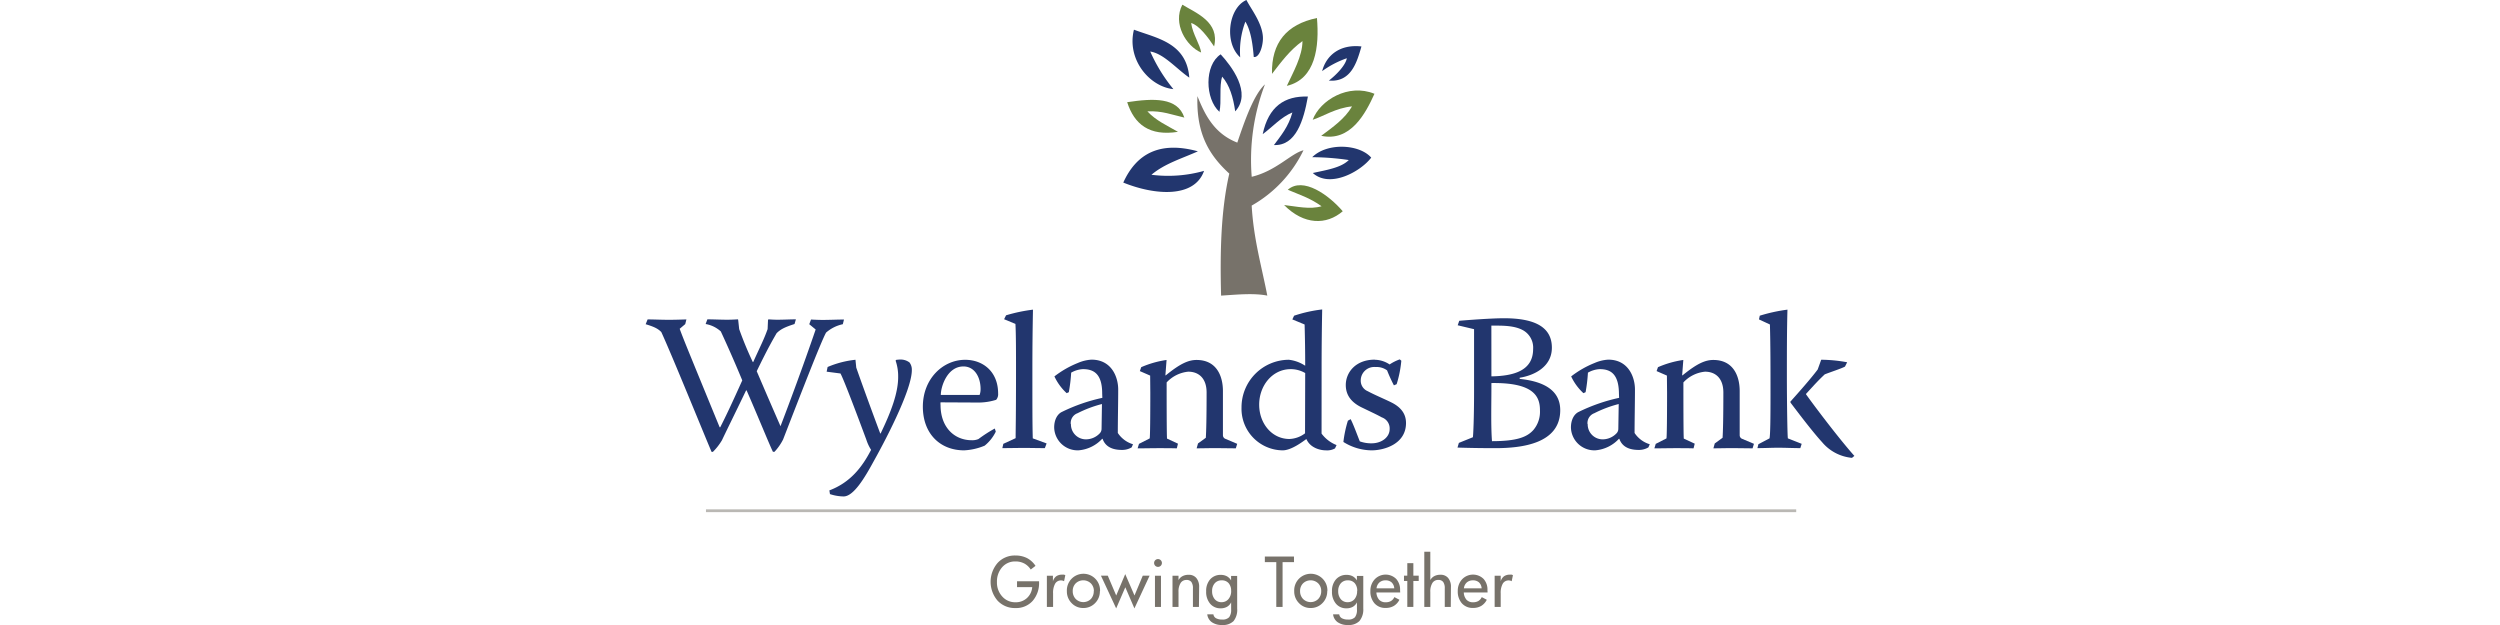 <svg id="Ebene_1" data-name="Ebene 1" preserveAspectRatio="xMinYMax meet" xmlns="http://www.w3.org/2000/svg" viewBox="0 0 640 160"><defs><style>.cls-1,.cls-4{fill:#22366e;}.cls-2,.cls-5{fill:#77726a;}.cls-3{fill:none;stroke:#77726a;stroke-miterlimit:10;stroke-width:0.71px;opacity:0.5;}.cls-4,.cls-5,.cls-6{fill-rule:evenodd;}.cls-6{fill:#6a833d;}</style></defs><title>logo-wyelands-bank</title><path class="cls-1" d="M165.79,81.77c1.6,0,3.44.1,5.44.1,1.5,0,3-.05,4.49-.1l-.3,1.2L174,84.17c.95,2.65,2.6,6.59,10.23,25.21h.15c1.5-2.95,2.94-6,5.64-12-1.95-4.74-4.09-9.53-5.49-12.53a7.68,7.68,0,0,0-3.89-1.9l.45-1.2c1.45,0,3.44.1,5.09.1.95,0,1.9-.05,2.75-.1l.05.2.25,2.3a90.51,90.51,0,0,0,3.49,8.44h.1c2-4.44,2.75-5.79,3.69-8.44l.1-2.3.1-.2c.7.05,1.5.1,2.25.1,1.75,0,3.29-.1,4.79-.1l-.35,1.2c-2.5.8-3.59,1.35-4.59,2.35-.65,1.15-2,3.34-5.09,9.73.5,1.15,2.4,5.64,6.09,14.08h0c2.2-5.74,5.79-15.37,9-24.76L207.17,83l.45-1.2c.9.05,1.9.1,2.95.1,1.95,0,3.79-.1,5.49-.1l-.3,1.2a9.41,9.41,0,0,0-4.29,2.15c-1.35,2.45-6.69,16.27-11,27.36a13.54,13.54,0,0,1-2.2,3.15h-.4c-.95-1.95-3.84-9.09-6.74-15.72H191c-3,6.24-4.74,9.73-6.19,12.78a15,15,0,0,1-2.3,2.95h-.35C180.72,112.37,172,90.85,169.29,85c-.8-.8-1.65-1.3-4-2Z"/><path class="cls-1" d="M211.62,95.15l.25-1.2A24.73,24.73,0,0,1,219,92.1l.2,2c1.25,3.59,3.49,9.78,6.14,16.87h.1c2.65-5.49,4.54-10.43,4.49-14.63a12.18,12.18,0,0,0-.65-4l.1-.2a7.62,7.62,0,0,1,1.15-.1,3.78,3.78,0,0,1,2.3.75,3,3,0,0,1,.6,1.85c.1,5.34-7.64,19.67-9.83,23.56-2.25,4.14-5.09,8.89-7.64,8.89a11.68,11.68,0,0,1-3.49-.6l-.15-.95c5.29-2,8.34-5.84,10.68-10.38a11.08,11.08,0,0,1-1.2-2.55c-1.85-5-5.79-15.52-6.64-17Z"/><path class="cls-1" d="M240.78,103a3.3,3.3,0,0,0,0,.7c0,5.64,3.49,9,8,9a4.14,4.14,0,0,0,1.7-.3,34.93,34.93,0,0,1,4.19-2.7l.25.8a10.45,10.45,0,0,1-2.85,3.59,15.61,15.61,0,0,1-5.24,1.2c-6.19,0-10.58-4.29-10.58-11.18,0-7.14,5.14-12,10.83-12,4.54,0,8.44,3,8.44,8.64a2.19,2.19,0,0,1-.5,1.6,15.07,15.07,0,0,1-4.69.7Zm10-1.9a4.26,4.26,0,0,0,.25-1.5c0-3-1.5-5.79-4.39-5.79-4.14,0-5.79,5.14-5.79,7.29Z"/><path class="cls-1" d="M267.93,113.52l-.45,1.2c-1.9,0-3.54-.05-5.29-.05s-3.74.05-5.59.05l.25-1.1,3.15-1.45c0-2,.1-5.14.1-17.32,0-4.49,0-9.48-.15-11.93l-2.9-1.2.5-1a41.7,41.7,0,0,1,6.89-1.45c-.1,5.14-.15,10-.15,15.43,0,10,0,13.83.1,17.52Z"/><path class="cls-1" d="M282.16,100.74c0-5.19-2.3-6.24-4.94-6.24a6.72,6.72,0,0,0-3,.9,40.92,40.92,0,0,1-.6,5l-.55.25a13.62,13.62,0,0,1-3.14-4.29,24.73,24.73,0,0,1,6-3.44,10.21,10.21,0,0,1,3.49-.85c5.14,0,6.84,4.44,6.84,7.64,0,3.39-.1,7.74-.1,11.13a7.1,7.1,0,0,0,3.89,2.89l-.35.8a4.73,4.73,0,0,1-2.5.65c-3.34,0-4.49-1.55-4.94-2.85h-.1a9.25,9.25,0,0,1-6,2.95,6,6,0,0,1-6.29-5.84c0-2.1.9-3.49,2-4a44.88,44.88,0,0,1,10.33-3.59Zm-8,7.84a3.83,3.83,0,0,0,4,3.89,4.91,4.91,0,0,0,3.39-1.55,1.67,1.67,0,0,0,.45-1.15l.1-6.34a30.37,30.37,0,0,0-6.24,2.35,2.67,2.67,0,0,0-1.75,2.75Z"/><path class="cls-1" d="M294.44,96.15,291.8,95l.35-1a25.15,25.15,0,0,1,6.49-1.85l-.3,3.94h.1c3.79-3.1,5.89-3.94,7.89-3.94,5.19,0,6.74,4.24,6.74,7.94v11.33a1,1,0,0,0,.7.95l2.95,1.25-.35,1.15c-1.35,0-3.64-.05-5.59-.05-1.4,0-2.9.05-4.44.05l.35-1.25,2-1.45c.1-1.5.2-5,.2-11.58,0-3.79-2.15-5.34-4.69-5.34a8.68,8.68,0,0,0-5.54,2.75c0,3.79,0,13.33.1,14.38l2.8,1.3-.3,1.2c-1.3-.05-3.19-.05-4.79-.05s-3.64.05-5.24.05l.35-1.15,2.75-1.4c.1-.8.15-5.34.15-11.63Z"/><path class="cls-1" d="M338.32,111a8.74,8.74,0,0,0,3.84,2.94l-.4.85a4.1,4.1,0,0,1-2.3.5c-1.7,0-4.09-.75-5-2.85h-.1c-.9.65-3.79,2.85-6,2.85a10.65,10.65,0,0,1-10.53-11A12.17,12.17,0,0,1,329.94,92.1a9.44,9.44,0,0,1,4.14,1.5h.05c0-3.64-.05-6.74-.15-10.53l-3.14-1.3.45-.95a35.33,35.33,0,0,1,7.19-1.6c-.1,5.19-.15,10.08-.15,15.57ZM334.13,95.5a7.37,7.37,0,0,0-3.69-1c-4.74,0-8.09,4.24-8.09,9.09s3.29,8.79,7.74,8.79a7,7,0,0,0,4-1.45Z"/><path class="cls-1" d="M352.05,92.1a7,7,0,0,1,3.69,1.2,11.49,11.49,0,0,1,2.6-1.3l.4.35a28.69,28.69,0,0,1-1.2,6l-.7.3a40,40,0,0,1-1.75-3.84,4.52,4.52,0,0,0-2.95-.85,3.46,3.46,0,0,0-3.79,3.44,2.9,2.9,0,0,0,1.8,2.75c1.55.85,4.29,2,6,2.85,2.75,1.35,3.79,3.19,3.79,5.29,0,5.44-5.69,7-8.79,7a13.76,13.76,0,0,1-7.24-2.15,30,30,0,0,1,1.15-5.44l.7-.4c.7,1.3,1.8,4.34,2.35,5.69a8.6,8.6,0,0,0,3,.5c2.65,0,4.64-1.6,4.64-3.64a3,3,0,0,0-2-3c-1.35-.75-3-1.5-4.84-2.4-2.75-1.25-4.39-3.1-4.39-5.89,0-3.15,2.45-6.49,7.44-6.49Z"/><path class="cls-1" d="M373.57,82.12c2.3-.2,8.29-.65,11.43-.65,7.74,0,12.28,2.15,12.28,7.54,0,4.89-4.49,7.09-8.24,7.69V97c7.29.75,10.38,3.64,10.38,8,0,8.59-9.83,9.73-16.67,9.73-3.34,0-6.44-.05-9.63-.15l.35-1.2,3.59-1.45c.1-.75.3-4.84.3-11.68V84.27l-4.19-1ZM394.23,105c0-3.64-1.75-7.09-12.43-6.94v1.4c0,4.09-.15,9.73.15,13.48,6.49,0,9-1.1,10.58-2.84a7.2,7.2,0,0,0,1.7-5ZM381.8,96.35c5.64-.1,10.68-1.4,10.68-7a5.09,5.09,0,0,0-2.65-4.84c-1.5-.8-3.44-1.15-6.54-1.15h-1.5Z"/><path class="cls-1" d="M414.45,100.74c-.05-5.19-2.3-6.24-4.94-6.24a6.72,6.72,0,0,0-3,.9,40.85,40.85,0,0,1-.6,5l-.55.25a13.62,13.62,0,0,1-3.14-4.29,24.73,24.73,0,0,1,6-3.44,10.2,10.2,0,0,1,3.49-.85c5.14,0,6.84,4.44,6.84,7.64,0,3.39-.1,7.74-.1,11.13a7.1,7.1,0,0,0,3.89,2.89l-.35.8a4.73,4.73,0,0,1-2.5.65c-3.34,0-4.49-1.55-4.94-2.85h-.1a9.25,9.25,0,0,1-6,2.95,6,6,0,0,1-6.29-5.84c0-2.1.9-3.49,2-4a44.86,44.86,0,0,1,10.33-3.59Zm-8,7.84a3.83,3.83,0,0,0,4,3.89,4.92,4.92,0,0,0,3.39-1.55,1.66,1.66,0,0,0,.45-1.15l.1-6.34a30.36,30.36,0,0,0-6.24,2.35,2.68,2.68,0,0,0-1.75,2.75Z"/><path class="cls-1" d="M426.73,96.15,424.09,95l.35-1a25.16,25.16,0,0,1,6.49-1.85l-.3,3.94h.1c3.79-3.1,5.89-3.94,7.89-3.94,5.19,0,6.74,4.24,6.74,7.94v11.33a1,1,0,0,0,.7.95l2.95,1.25-.35,1.15c-1.35,0-3.64-.05-5.59-.05-1.4,0-2.9.05-4.44.05l.35-1.25,2-1.45c.1-1.5.2-5,.2-11.58,0-3.79-2.15-5.34-4.69-5.34a8.68,8.68,0,0,0-5.54,2.75c0,3.79,0,13.33.1,14.38l2.8,1.3-.3,1.2c-1.3-.05-3.19-.05-4.79-.05s-3.64.05-5.24.05l.35-1.15,2.75-1.4c.1-.8.15-5.34.15-11.63Z"/><path class="cls-1" d="M461.23,113.62l-.35,1.1c-1.85,0-3.74-.1-5.69-.1-1.75,0-3.49.1-5.29.1l.25-1,2.85-1.5c.2-1,.25-4.89.25-11.38s0-12.43-.15-17.77l-2.8-1.3.2-.95a41.63,41.63,0,0,1,7.09-1.55c-.15,5.29-.15,11.28-.15,17.27,0,4.89.1,14.23.25,15.68Zm12.88,3.59a11.32,11.32,0,0,1-7.64-4c-2.25-2.45-5.69-6.94-8.09-10.13l-.05-.25c2.15-2.4,5.24-5.89,7-8.24l.9-2.5a38.23,38.23,0,0,1,6.64.65l-.55,1.1c-.75.45-3.84,1.45-5.19,2-1.75,1.65-2.5,2.5-4.79,5v.1c3,4.19,9,12,12.38,15.77Z"/><path class="cls-2" d="M266,149a6.93,6.93,0,0,1-1.65,4.84,5.66,5.66,0,0,1-4.41,1.82,6,6,0,0,1-4.56-1.89,7.41,7.41,0,0,1,0-9.65,5.92,5.92,0,0,1,4.52-1.91,6.53,6.53,0,0,1,3,.65,5.9,5.9,0,0,1,2.19,2l-1.22.94a4.52,4.52,0,0,0-1.66-1.55,4.75,4.75,0,0,0-2.26-.52,4.36,4.36,0,0,0-3.41,1.49,5.51,5.51,0,0,0-1.32,3.8,5.26,5.26,0,0,0,1.35,3.68,4.39,4.39,0,0,0,3.39,1.48,4.18,4.18,0,0,0,2.94-1.08,4.23,4.23,0,0,0,1.35-2.79h-3.89v-1.51H266Z"/><path class="cls-2" d="M272.72,147.25l-.32,1.55a1.25,1.25,0,0,0-.36-.16,1.52,1.52,0,0,0-.39-.05,1.7,1.7,0,0,0-1.54.84,4.79,4.79,0,0,0-.52,2.49v3.46H268v-8h1.55v1.44a2.41,2.41,0,0,1,.86-1.3,2.59,2.59,0,0,1,1.53-.41,2,2,0,0,1,.41,0A1.24,1.24,0,0,1,272.72,147.25Z"/><path class="cls-2" d="M281.57,151.34a4.2,4.2,0,0,1-1.23,3.06,4.09,4.09,0,0,1-3,1.25,4,4,0,0,1-3-1.25,4.22,4.22,0,0,1-1.22-3.06,4.25,4.25,0,1,1,8.49,0Zm-1.54,0a2.72,2.72,0,0,0-.77-2,2.8,2.8,0,0,0-3.88,0,2.73,2.73,0,0,0-.76,2,2.82,2.82,0,0,0,.77,2,2.75,2.75,0,0,0,3.88,0A2.84,2.84,0,0,0,280,151.34Z"/><path class="cls-2" d="M294.3,147.37l-3.89,8.38-2.33-5.41-2.34,5.41-3.9-8.38h1.75l2.16,5.08,2.31-5.48,2.37,5.48,2.12-5.08Z"/><path class="cls-2" d="M297.45,144.13a1,1,0,1,1-.29-.71A1,1,0,0,1,297.45,144.13Zm-.24,11.25h-1.54v-8h1.54Z"/><path class="cls-2" d="M306.93,155.38h-1.54v-4.74A2.72,2.72,0,0,0,305,149a1.48,1.48,0,0,0-1.26-.53,1.71,1.71,0,0,0-1.51.79,4.05,4.05,0,0,0-.53,2.27v3.85h-1.54v-8h1.54v1.13a2.45,2.45,0,0,1,1-1,3.22,3.22,0,0,1,1.57-.36,2.44,2.44,0,0,1,2,.83,3.46,3.46,0,0,1,.71,2.32Z"/><path class="cls-2" d="M316.72,155.8a4.6,4.6,0,0,1-.93,3.2,3.84,3.84,0,0,1-2.94,1,4.35,4.35,0,0,1-2.64-.73,2.83,2.83,0,0,1-1.15-2h1.57a1.34,1.34,0,0,0,.68,1,3.11,3.11,0,0,0,1.55.33,2.28,2.28,0,0,0,1.8-.59,3.09,3.09,0,0,0,.51-2v-1.81a2.68,2.68,0,0,1-1.07,1.15,3.24,3.24,0,0,1-1.62.38,3.39,3.39,0,0,1-2.7-1.2,4.62,4.62,0,0,1-1-3.13,4.43,4.43,0,0,1,1-3.06,3.48,3.48,0,0,1,2.73-1.17,3.26,3.26,0,0,1,1.56.35,2.84,2.84,0,0,1,1.09,1.07v-1.15h1.55Zm-1.55-4.51a2.91,2.91,0,0,0-.64-2,2.25,2.25,0,0,0-1.77-.72,2.28,2.28,0,0,0-1.79.75,2.93,2.93,0,0,0-.67,2,3.08,3.08,0,0,0,.66,2.06,2.18,2.18,0,0,0,1.75.78,2.24,2.24,0,0,0,1.78-.8A3.1,3.1,0,0,0,315.18,151.29Z"/><path class="cls-2" d="M331.27,143.91h-2.93v11.47h-1.61V143.91h-2.93v-1.44h7.46Z"/><path class="cls-2" d="M339.77,151.34a4.2,4.2,0,0,1-1.23,3.06,4.08,4.08,0,0,1-3,1.25,4,4,0,0,1-3-1.25,4.22,4.22,0,0,1-1.22-3.06,4.25,4.25,0,1,1,8.49,0Zm-1.54,0a2.72,2.72,0,0,0-.77-2,2.8,2.8,0,0,0-3.88,0,2.73,2.73,0,0,0-.76,2,2.82,2.82,0,0,0,.77,2,2.75,2.75,0,0,0,3.88,0A2.84,2.84,0,0,0,338.23,151.34Z"/><path class="cls-2" d="M349,155.8A4.6,4.6,0,0,1,348,159a3.84,3.84,0,0,1-2.94,1,4.35,4.35,0,0,1-2.64-.73,2.83,2.83,0,0,1-1.15-2h1.57a1.34,1.34,0,0,0,.68,1,3.11,3.11,0,0,0,1.55.33,2.28,2.28,0,0,0,1.8-.59,3.09,3.09,0,0,0,.51-2v-1.81a2.68,2.68,0,0,1-1.07,1.15,3.24,3.24,0,0,1-1.62.38,3.39,3.39,0,0,1-2.7-1.2,4.62,4.62,0,0,1-1-3.13,4.43,4.43,0,0,1,1-3.06,3.48,3.48,0,0,1,2.73-1.17,3.26,3.26,0,0,1,1.56.35,2.84,2.84,0,0,1,1.09,1.07v-1.15H349Zm-1.55-4.51a2.91,2.91,0,0,0-.64-2,2.25,2.25,0,0,0-1.77-.72,2.28,2.28,0,0,0-1.79.75,2.93,2.93,0,0,0-.67,2,3.08,3.08,0,0,0,.66,2.06,2.18,2.18,0,0,0,1.75.78,2.24,2.24,0,0,0,1.78-.8A3.1,3.1,0,0,0,347.42,151.29Z"/><path class="cls-2" d="M358.45,151.67h-6.09a3,3,0,0,0,.7,1.87,2.2,2.2,0,0,0,1.68.64,2.61,2.61,0,0,0,1.35-.32,2.31,2.31,0,0,0,.87-1l1.29.68a3.85,3.85,0,0,1-1.42,1.57,4,4,0,0,1-2.11.52,3.63,3.63,0,0,1-2.85-1.18,4.55,4.55,0,0,1-1.05-3.15,4.29,4.29,0,0,1,1.11-3,3.85,3.85,0,0,1,5.49-.1,4.06,4.06,0,0,1,1,2.9Zm-1.52-1.06a2.27,2.27,0,0,0-.68-1.52,2.24,2.24,0,0,0-1.56-.52,2.28,2.28,0,0,0-1.56.54,2.32,2.32,0,0,0-.74,1.5Z"/><path class="cls-2" d="M363.19,148.73h-1.37v6.64h-1.55v-6.64h-.85v-1.36h.85v-3.2h1.55v3.2h1.37Z"/><path class="cls-2" d="M371.4,155.38h-1.54v-4.74a2.72,2.72,0,0,0-.4-1.65,1.48,1.48,0,0,0-1.26-.53,1.71,1.71,0,0,0-1.51.79,4.06,4.06,0,0,0-.53,2.27v3.85h-1.54V141.25h1.54v7.25a2.45,2.45,0,0,1,1-1,3.22,3.22,0,0,1,1.57-.36,2.44,2.44,0,0,1,2,.83,3.46,3.46,0,0,1,.71,2.32Z"/><path class="cls-2" d="M380.82,151.67h-6.09a3,3,0,0,0,.7,1.87,2.2,2.2,0,0,0,1.68.64,2.62,2.62,0,0,0,1.35-.32,2.31,2.31,0,0,0,.87-1l1.29.68a3.85,3.85,0,0,1-1.42,1.57,4,4,0,0,1-2.11.52,3.63,3.63,0,0,1-2.85-1.18,4.55,4.55,0,0,1-1.05-3.15,4.29,4.29,0,0,1,1.11-3,3.85,3.85,0,0,1,5.49-.1,4.06,4.06,0,0,1,1,2.9Zm-1.52-1.06a2.27,2.27,0,0,0-.68-1.52,2.24,2.24,0,0,0-1.56-.52,2.28,2.28,0,0,0-1.56.54,2.32,2.32,0,0,0-.74,1.5Z"/><path class="cls-2" d="M387.31,147.25l-.32,1.55a1.26,1.26,0,0,0-.36-.16,1.52,1.52,0,0,0-.39-.05,1.7,1.7,0,0,0-1.54.84,4.79,4.79,0,0,0-.52,2.49v3.46h-1.55v-8h1.55v1.44a2.41,2.41,0,0,1,.86-1.3,2.59,2.59,0,0,1,1.53-.41,2,2,0,0,1,.41,0A1.25,1.25,0,0,1,387.31,147.25Z"/><line class="cls-3" x1="180.73" y1="130.75" x2="459.83" y2="130.75"/><path class="cls-4" d="M338.47,18.21a24.23,24.23,0,0,1,6.32-3.3c-.33,1.83-2.72,4.27-4.6,5.72,5.7.48,7.18-4.7,8.34-8.74C342.88,11.27,339.49,14.28,338.47,18.21Z"/><path class="cls-4" d="M319.09,0c-4.61,2-5.79,10.93-1.6,14.68a21.46,21.46,0,0,1,1.33-9.14c1.35,2.23,1.86,5.5,2.14,9.05,1.54.25,2.47-3.2,2.34-5.19C323.07,5.75,320.16,2.17,319.09,0Z"/><path class="cls-4" d="M290.29,7.6c-1.89,7.56,3.9,14.56,10.1,15.22a42,42,0,0,1-5.93-9.63c3.47.52,6.8,4.51,10,6.68C303.77,10.93,296.12,9.79,290.29,7.6Z"/><path class="cls-4" d="M312.49,13.91c-4.23,2.78-4,11.43-.31,14.72.58-2.65-.12-6.54.7-9,1.88,2.16,2.83,5.29,3.33,8.88C320.57,23.81,315.21,16.86,312.49,13.91Z"/><path class="cls-4" d="M334.82,24.72c-5.93-.21-10.08,2.52-11.57,9.63,2.53-1.86,4.67-4.36,7.6-5.56-1,3.66-2.93,5.92-4.72,8.34C331.75,37.39,333.74,30.81,334.82,24.72Z"/><path class="cls-4" d="M287.56,46.74c3.33-7.34,9.26-10.7,19.1-8-4.08,1.84-8.51,3.13-11.89,6a33.78,33.78,0,0,0,13.47-1C305.79,50.71,295.77,50.06,287.56,46.74Z"/><path class="cls-4" d="M335.93,40.24a66.31,66.31,0,0,1,9.36.73c-2,2-5.74,2.54-9.21,3.32,4.42,4,12.31-.42,14.95-3.94C348,36.87,339.73,36.45,335.93,40.24Z"/><path class="cls-5" d="M323.83,21.6c-2.9,2.65-5.23,9.44-7.08,14.91-6-2.35-8.33-7.23-10.21-11.9-.3,9.5,2.87,15,8.16,19.83-2.13,9.32-2.4,19.93-2.1,31.24,3.59-.22,8.32-.72,11.83,0-1.44-7.46-3.51-14.44-4-23.05a32.49,32.49,0,0,0,13.26-14.16c-3.16.78-6.95,5.27-13.25,6.79A54.25,54.25,0,0,1,323.83,21.6Z"/><path class="cls-6" d="M302.68,1.2c-2.54,4.85,1,10.61,4.81,12.25-.23-2-2.16-4.68-2.56-7.56,2.06.59,4.35,3.7,5.88,6C312.3,5.63,306.23,3.36,302.68,1.2Z"/><path class="cls-6" d="M337.14,4.61c-7.75,1.62-11.69,6.3-11.51,14.3,2.32-3,4.58-6.09,7.8-8.39,0,3.83-2.39,8-4,11.46C336.83,20.24,337.76,11.92,337.14,4.61Z"/><path class="cls-6" d="M288.56,26.16c1.81,5.67,5.71,8.75,13,7.59-2.74-1.59-5.69-2.9-7.82-5.24,3.73-.2,6.42.91,9.45,1.59C301.47,24.87,295.31,25.14,288.56,26.16Z"/><path class="cls-6" d="M328.73,52.49c3.24.36,6.58,1.19,9.59.31-3-2.16-5.8-3-8.65-4.22,3.92-3.43,10.54,1.37,14.07,5.5C339.59,57.66,333.81,57.63,328.73,52.49Z"/><path class="cls-6" d="M346.12,27.24c-1.82,3.16-4.91,5.3-7.89,7.53,7.47,1.6,11.34-5.67,13.63-10.76-6.66-2.74-13.92,1.63-15.81,6.65C338.57,29.89,342,27.61,346.12,27.24Z"/></svg>